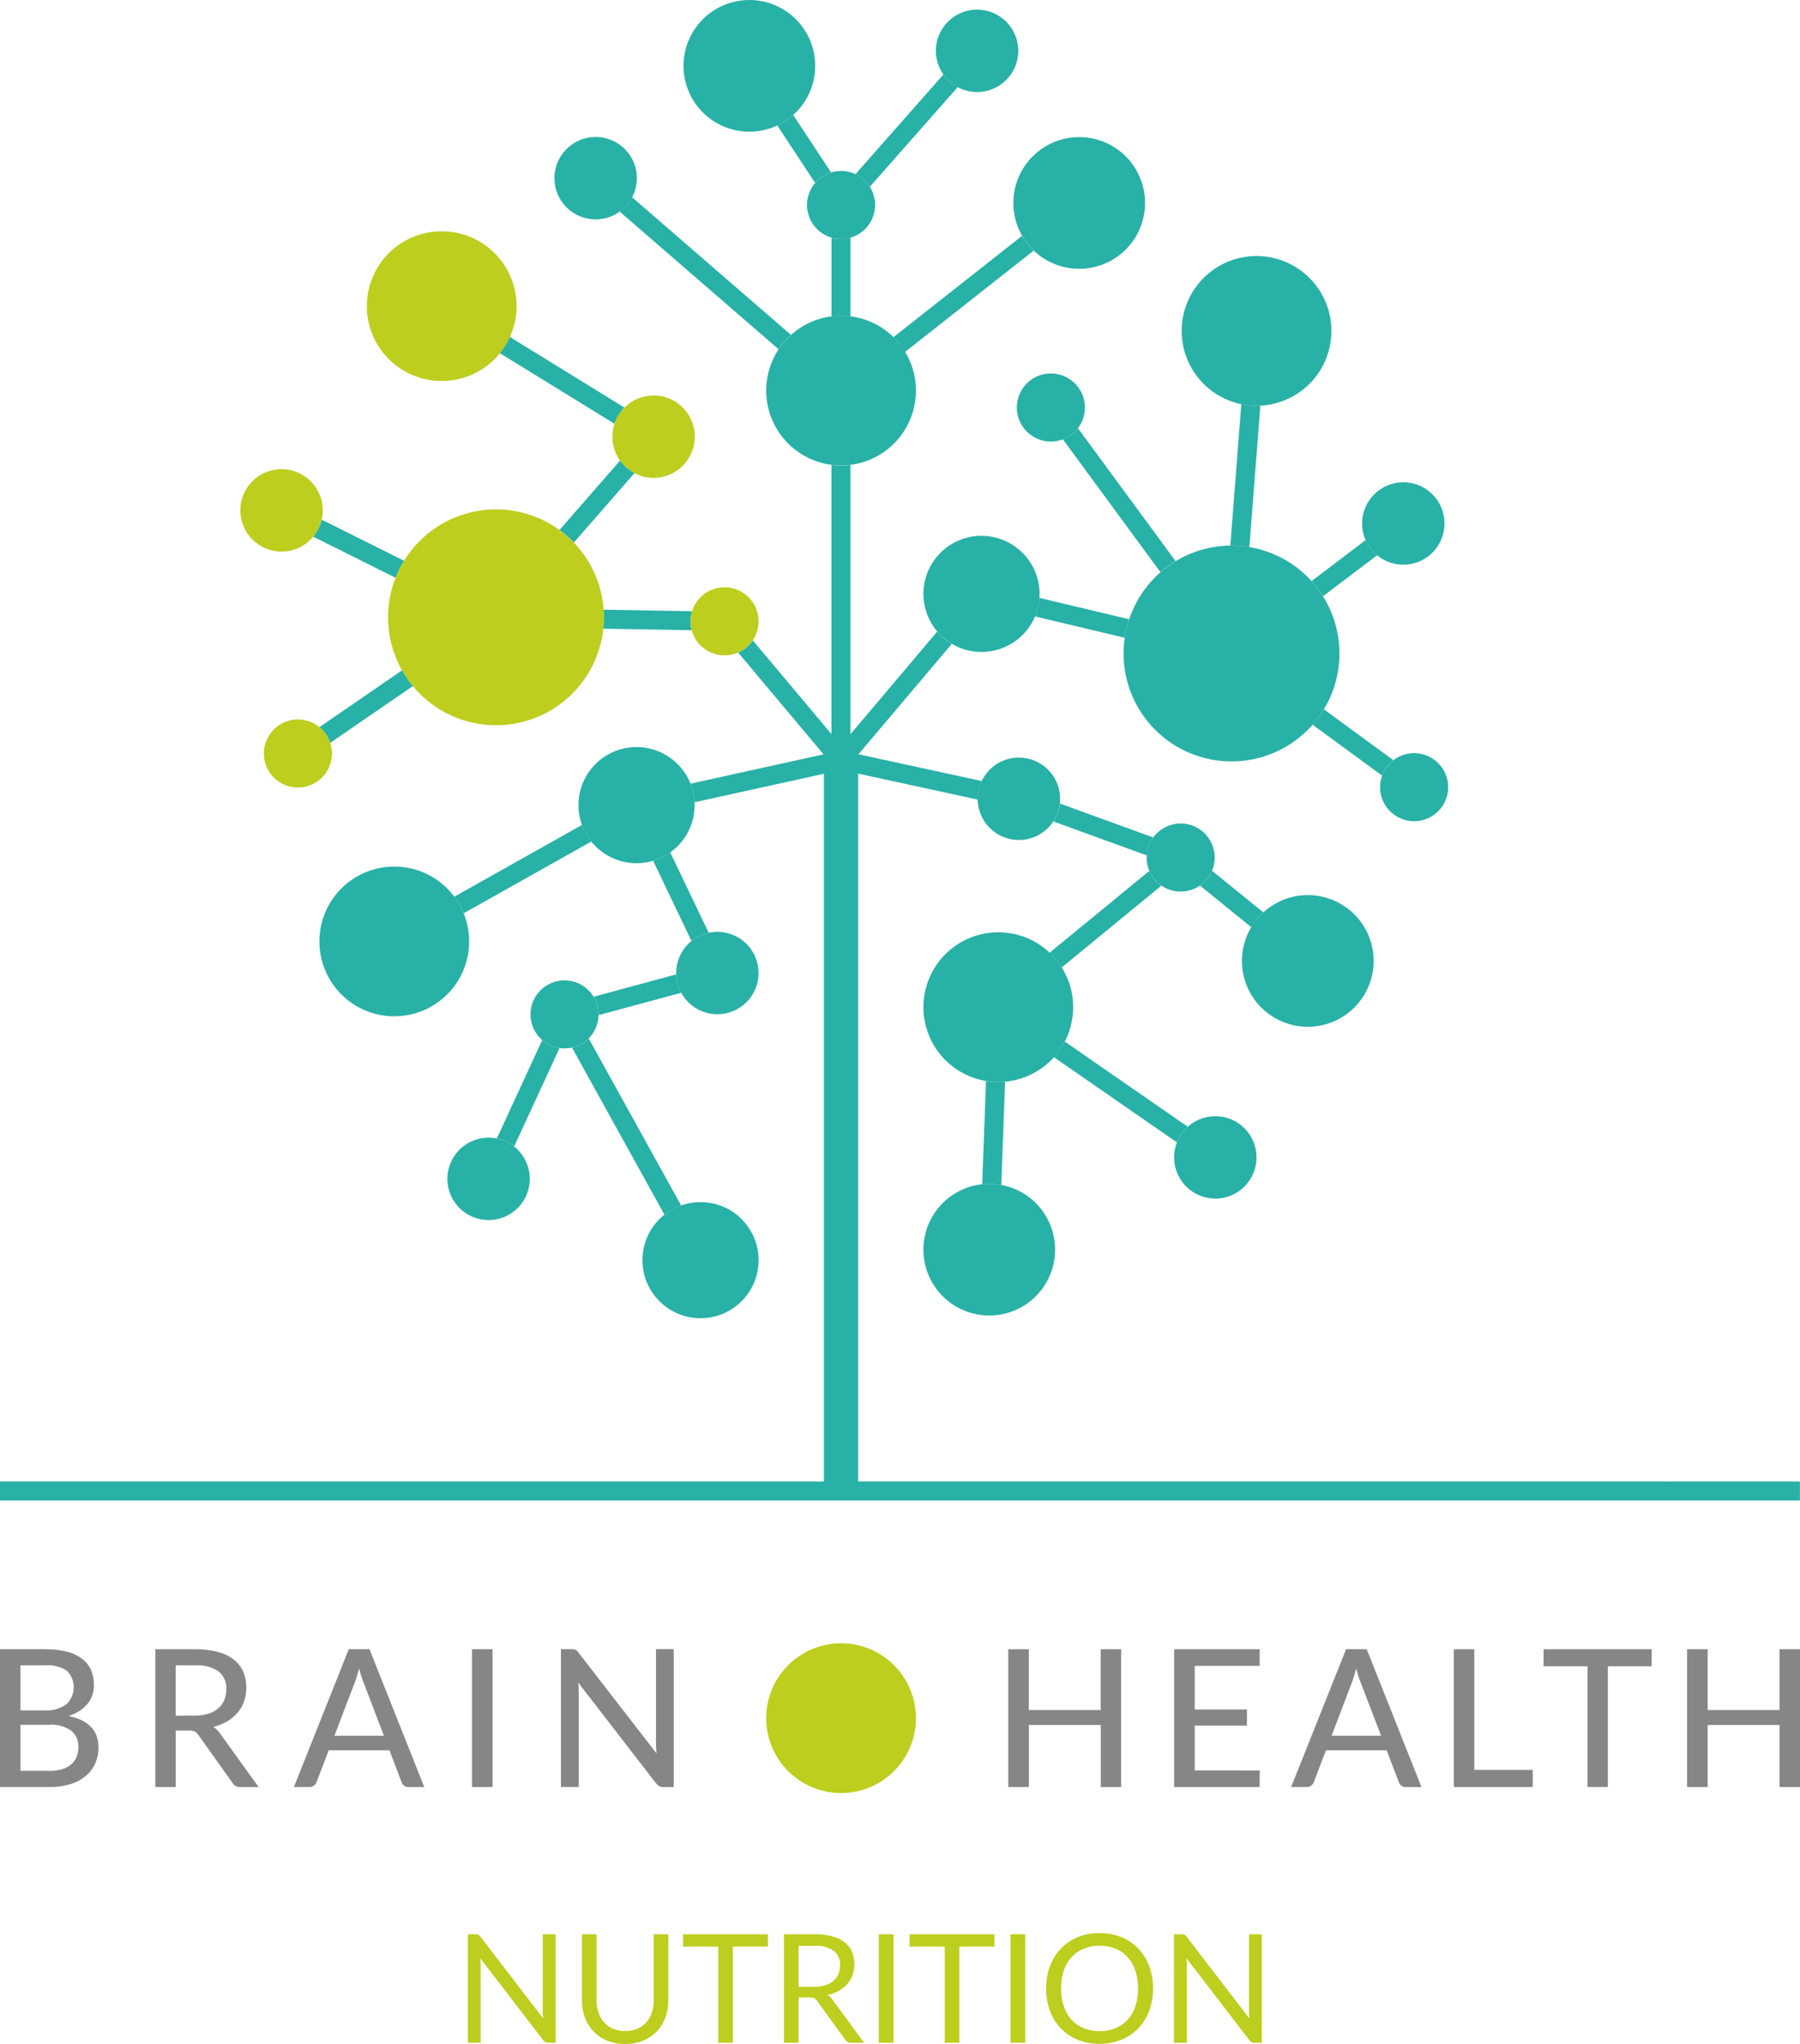 <svg xmlns="http://www.w3.org/2000/svg" xmlns:xlink="http://www.w3.org/1999/xlink" width="142.746" height="162.102" viewBox="0 0 142.746 162.102">
  <defs>
    <clipPath id="clip-path">
      <path id="Path_2614" data-name="Path 2614" d="M3.566-32.206a6.809,6.809,0,0,1,1.762.2,3.3,3.3,0,0,1,1.2.573,2.289,2.289,0,0,1,.7.9,3.078,3.078,0,0,1,.223,1.2,2.393,2.393,0,0,1-.122.759,2.182,2.182,0,0,1-.371.679,2.735,2.735,0,0,1-.632.568,3.6,3.6,0,0,1-.9.419c1.587.313,2.383,1.146,2.383,2.489a3.02,3.02,0,0,1-.26,1.274,2.807,2.807,0,0,1-.754.992,3.5,3.5,0,0,1-1.215.647,5.406,5.406,0,0,1-1.645.228H0V-32.211H3.566ZM1.624-30.932v3.577H3.487a2.735,2.735,0,0,0,1.778-.483,1.846,1.846,0,0,0,.584-1.329,1.846,1.846,0,0,0-.557-1.34,2.824,2.824,0,0,0-1.73-.425Zm2.282,8.374A3.41,3.41,0,0,0,4.962-22.7a1.939,1.939,0,0,0,.716-.4,1.551,1.551,0,0,0,.409-.6,2.072,2.072,0,0,0,.127-.759,1.581,1.581,0,0,0-.563-1.284A2.692,2.692,0,0,0,3.9-26.211H1.624v3.646H3.906Z" fill="none"/>
    </clipPath>
    <clipPath id="clip-path-2">
      <path id="Path_2616" data-name="Path 2616" d="M20.511-21.273H19.062a.671.671,0,0,1-.632-.345l-2.7-3.789a.8.8,0,0,0-.281-.271,1.02,1.02,0,0,0-.456-.08H13.936v4.484H12.317V-32.205h3.152a6.832,6.832,0,0,1,1.826.218,3.511,3.511,0,0,1,1.263.616,2.44,2.44,0,0,1,.738.961,3.417,3.417,0,0,1,.064,2.335,2.77,2.77,0,0,1-.515.9,3.313,3.313,0,0,1-.828.69,4.1,4.1,0,0,1-1.1.44,1.712,1.712,0,0,1,.525.509Zm-5.1-5.662a3.637,3.637,0,0,0,1.1-.154,2.2,2.2,0,0,0,.8-.43,1.743,1.743,0,0,0,.478-.663,2.2,2.2,0,0,0,.159-.849,1.681,1.681,0,0,0-.621-1.422,3.03,3.03,0,0,0-1.863-.478H13.93v4Z" fill="none"/>
    </clipPath>
    <clipPath id="clip-path-3">
      <path id="Path_2618" data-name="Path 2618" d="M33.646-21.273H32.4a.562.562,0,0,1-.35-.106.576.576,0,0,1-.2-.276l-.966-2.537H26.068L25.1-21.655a.606.606,0,0,1-.2.26.527.527,0,0,1-.35.117H23.308L27.66-32.21H29.3Zm-3.2-4.07-1.619-4.24a9.084,9.084,0,0,1-.35-1.1c-.058.218-.111.419-.17.61s-.117.356-.17.5l-1.613,4.224Z" fill="none"/>
    </clipPath>
    <clipPath id="clip-path-4">
      <path id="Path_2620" data-name="Path 2620" d="M37.43-21.273h1.629V-32.205H37.43Z" fill="none"/>
    </clipPath>
    <clipPath id="clip-path-5">
      <path id="Path_2622" data-name="Path 2622" d="M53.43-32.205v10.932H52.6a.608.608,0,0,1-.313-.069.871.871,0,0,1-.255-.223L45.86-29.552c.011.138.021.271.027.4s.011.255.011.371v7.5H44.483v-10.93h.839a.8.8,0,0,1,.318.048.68.68,0,0,1,.234.223l6.188,7.992q-.024-.223-.032-.43c0-.138-.011-.271-.011-.393v-7.445h1.412Z" fill="none"/>
    </clipPath>
    <clipPath id="clip-path-6">
      <path id="Path_2624" data-name="Path 2624" d="M88.912-32.205v10.932H87.293V-26.2h-5.7v4.925H79.959v-10.93h1.629v4.824h5.7v-4.824Z" fill="none"/>
    </clipPath>
    <clipPath id="clip-path-7">
      <path id="Path_2626" data-name="Path 2626" d="M99.9-22.589l-.011,1.316H93.115V-32.205h6.78v1.316H94.747v3.464h4.139v1.274H94.747v3.561Z" fill="none"/>
    </clipPath>
    <clipPath id="clip-path-8">
      <path id="Path_2628" data-name="Path 2628" d="M112.73-21.273h-1.247a.562.562,0,0,1-.35-.106.576.576,0,0,1-.2-.276l-.966-2.537h-4.815l-.966,2.537a.606.606,0,0,1-.2.26.527.527,0,0,1-.35.117h-1.244l4.357-10.932h1.635Zm-3.205-4.07-1.624-4.24a9.075,9.075,0,0,1-.35-1.1c-.058.218-.111.419-.17.61s-.117.356-.17.5L105.6-25.349Z" fill="none"/>
    </clipPath>
    <clipPath id="clip-path-9">
      <path id="Path_2630" data-name="Path 2630" d="M121.55-22.637v1.364h-6.257V-32.205h1.624v9.568Z" fill="none"/>
    </clipPath>
    <clipPath id="clip-path-10">
      <path id="Path_2632" data-name="Path 2632" d="M130.981-30.852H127.51v9.574H125.9v-9.574h-3.49v-1.353h8.571v1.353Z" fill="none"/>
    </clipPath>
    <clipPath id="clip-path-11">
      <path id="Path_2634" data-name="Path 2634" d="M142.746-32.205v10.932h-1.623V-26.2h-5.7v4.925h-1.63v-10.93h1.63v4.824h5.7v-4.824Z" fill="none"/>
    </clipPath>
    <clipPath id="clip-path-12">
      <path id="Path_2636" data-name="Path 2636" d="M66.7-20.8a5.938,5.938,0,0,0,5.938-5.938,5.938,5.938,0,0,0-5.938-5.94,5.938,5.938,0,0,0-5.938,5.938A5.938,5.938,0,0,0,66.7-20.8Z" fill="none"/>
    </clipPath>
    <clipPath id="clip-path-13">
      <path id="Path_2638" data-name="Path 2638" d="M85.585-141.682a5.222,5.222,0,0,0,5.222-5.222,5.222,5.222,0,0,0-5.222-5.222,5.222,5.222,0,0,0-5.222,5.222,5.222,5.222,0,0,0,5.222,5.222Z" fill="none"/>
    </clipPath>
    <clipPath id="clip-path-14">
      <path id="Path_2640" data-name="Path 2640" d="M47.237-145.6a3.269,3.269,0,0,0,3.269-3.269,3.269,3.269,0,0,0-3.269-3.269,3.269,3.269,0,0,0-3.269,3.269A3.269,3.269,0,0,0,47.237-145.6Z" fill="none"/>
    </clipPath>
    <clipPath id="clip-path-15">
      <path id="Path_2642" data-name="Path 2642" d="M66.7-126.086a5.938,5.938,0,0,0,5.938-5.938,5.938,5.938,0,0,0-5.938-5.938,5.938,5.938,0,0,0-5.938,5.938,5.938,5.938,0,0,0,5.938,5.938Z" fill="none"/>
    </clipPath>
    <clipPath id="clip-path-16">
      <path id="Path_2644" data-name="Path 2644" d="M59.427-152.556a5.222,5.222,0,0,0,5.222-5.222A5.222,5.222,0,0,0,59.427-163a5.222,5.222,0,0,0-5.222,5.222A5.222,5.222,0,0,0,59.427-152.556Z" fill="none"/>
    </clipPath>
    <clipPath id="clip-path-17">
      <path id="Path_2646" data-name="Path 2646" d="M77.486-155.7a3.269,3.269,0,0,0,3.269-3.269,3.269,3.269,0,0,0-3.269-3.269,3.269,3.269,0,0,0-3.269,3.269A3.269,3.269,0,0,0,77.486-155.7Z" fill="none"/>
    </clipPath>
    <clipPath id="clip-path-18">
      <path id="Path_2648" data-name="Path 2648" d="M66.7-144.044a2.7,2.7,0,0,0,2.7-2.7,2.7,2.7,0,0,0-2.7-2.7,2.7,2.7,0,0,0-2.7,2.7A2.7,2.7,0,0,0,66.7-144.044Z" fill="none"/>
    </clipPath>
    <clipPath id="clip-path-19">
      <path id="Path_2650" data-name="Path 2650" d="M112.145-103.271a2.7,2.7,0,0,0-2.7,2.7,2.7,2.7,0,0,0,2.7,2.7,2.7,2.7,0,0,0,2.7-2.7A2.7,2.7,0,0,0,112.145-103.271Z" fill="none"/>
    </clipPath>
    <clipPath id="clip-path-20">
      <path id="Path_2652" data-name="Path 2652" d="M99.647-130.82a5.938,5.938,0,0,0,5.938-5.938,5.938,5.938,0,0,0-5.938-5.938,5.938,5.938,0,0,0-5.938,5.938,5.938,5.938,0,0,0,5.938,5.938Z" fill="none"/>
    </clipPath>
    <clipPath id="clip-path-21">
      <path id="Path_2654" data-name="Path 2654" d="M97.663-102.613a8.56,8.56,0,0,0,8.56-8.56,8.56,8.56,0,0,0-8.56-8.56,8.56,8.56,0,0,0-8.56,8.56,8.56,8.56,0,0,0,8.56,8.56Z" fill="none"/>
    </clipPath>
    <clipPath id="clip-path-22">
      <path id="Path_2656" data-name="Path 2656" d="M83.339-133.382a2.7,2.7,0,0,0-2.494,1.666,2.7,2.7,0,0,0,.585,2.943,2.7,2.7,0,0,0,2.942.585,2.7,2.7,0,0,0,1.667-2.495A2.7,2.7,0,0,0,83.339-133.382Z" fill="none"/>
    </clipPath>
    <clipPath id="clip-path-23">
      <path id="Path_2658" data-name="Path 2658" d="M77.836-120.508A4.606,4.606,0,0,0,73.23-115.9a4.606,4.606,0,0,0,4.606,4.606,4.606,4.606,0,0,0,4.606-4.606,4.609,4.609,0,0,0-4.606-4.606Z" fill="none"/>
    </clipPath>
    <clipPath id="clip-path-24">
      <path id="Path_2660" data-name="Path 2660" d="M111.286-118.215a3.269,3.269,0,0,0,3.269-3.269,3.269,3.269,0,0,0-3.269-3.269,3.269,3.269,0,0,0-3.269,3.269,3.269,3.269,0,0,0,3.269,3.269Z" fill="none"/>
    </clipPath>
    <clipPath id="clip-path-25">
      <path id="Path_2662" data-name="Path 2662" d="M50.479-94.542a4.606,4.606,0,0,0,4.606-4.606,4.606,4.606,0,0,0-4.606-4.606,4.606,4.606,0,0,0-4.606,4.606,4.606,4.606,0,0,0,4.606,4.606Z" fill="none"/>
    </clipPath>
    <clipPath id="clip-path-26">
      <path id="Path_2664" data-name="Path 2664" d="M55.553-58.455a4.606,4.606,0,0,0,4.606-4.606,4.606,4.606,0,0,0-4.606-4.606,4.606,4.606,0,0,0-4.606,4.606A4.606,4.606,0,0,0,55.553-58.455Z" fill="none"/>
    </clipPath>
    <clipPath id="clip-path-27">
      <path id="Path_2666" data-name="Path 2666" d="M44.769-79.852a2.7,2.7,0,0,0,2.7-2.7,2.7,2.7,0,0,0-2.7-2.7,2.7,2.7,0,0,0-2.7,2.7,2.7,2.7,0,0,0,2.7,2.7Z" fill="none"/>
    </clipPath>
    <clipPath id="clip-path-28">
      <path id="Path_2668" data-name="Path 2668" d="M31.268-82.4a5.938,5.938,0,0,0,5.938-5.938,5.938,5.938,0,0,0-5.938-5.938,5.938,5.938,0,0,0-5.938,5.938A5.938,5.938,0,0,0,31.268-82.4Z" fill="none"/>
    </clipPath>
    <clipPath id="clip-path-29">
      <path id="Path_2670" data-name="Path 2670" d="M56.89-82.564a3.269,3.269,0,0,0,3.269-3.269A3.269,3.269,0,0,0,56.89-89.1a3.269,3.269,0,0,0-3.269,3.269,3.269,3.269,0,0,0,3.269,3.267Z" fill="none"/>
    </clipPath>
    <clipPath id="clip-path-30">
      <path id="Path_2672" data-name="Path 2672" d="M38.746-66.24a3.269,3.269,0,0,0,3.269-3.269,3.269,3.269,0,0,0-3.269-3.269,3.269,3.269,0,0,0-3.269,3.269,3.269,3.269,0,0,0,3.269,3.269Z" fill="none"/>
    </clipPath>
    <clipPath id="clip-path-31">
      <path id="Path_2674" data-name="Path 2674" d="M51.832-125.1a3.269,3.269,0,0,0,3.269-3.269,3.269,3.269,0,0,0-3.269-3.269,3.269,3.269,0,0,0-3.269,3.269,3.269,3.269,0,0,0,3.269,3.269Z" fill="none"/>
    </clipPath>
    <clipPath id="clip-path-32">
      <path id="Path_2676" data-name="Path 2676" d="M57.458-111.024a2.7,2.7,0,0,0,2.7-2.7,2.7,2.7,0,0,0-2.7-2.7,2.7,2.7,0,0,0-2.7,2.7A2.7,2.7,0,0,0,57.458-111.024Z" fill="none"/>
    </clipPath>
    <clipPath id="clip-path-33">
      <path id="Path_2678" data-name="Path 2678" d="M35.03-132.783a5.938,5.938,0,0,0,5.938-5.938,5.938,5.938,0,0,0-5.938-5.938,5.938,5.938,0,0,0-5.938,5.938,5.938,5.938,0,0,0,5.938,5.938Z" fill="none"/>
    </clipPath>
    <clipPath id="clip-path-34">
      <path id="Path_2680" data-name="Path 2680" d="M39.335-105.483a8.56,8.56,0,0,0,8.56-8.56,8.56,8.56,0,0,0-8.56-8.56,8.56,8.56,0,0,0-8.56,8.56,8.56,8.56,0,0,0,8.56,8.56Z" fill="none"/>
    </clipPath>
    <clipPath id="clip-path-35">
      <path id="Path_2682" data-name="Path 2682" d="M23.626-100.543a2.7,2.7,0,0,0,2.7-2.7,2.7,2.7,0,0,0-2.7-2.7,2.7,2.7,0,0,0-2.7,2.7,2.7,2.7,0,0,0,2.7,2.7Z" fill="none"/>
    </clipPath>
    <clipPath id="clip-path-36">
      <path id="Path_2684" data-name="Path 2684" d="M22.326-119.255a3.269,3.269,0,0,0,3.269-3.269,3.269,3.269,0,0,0-3.269-3.269,3.269,3.269,0,0,0-3.269,3.269,3.269,3.269,0,0,0,3.269,3.269Z" fill="none"/>
    </clipPath>
    <clipPath id="clip-path-37">
      <path id="Path_2686" data-name="Path 2686" d="M81.058-144.3l-10.205,8.04h0l.1.1h0c.032.032.064.069.1.1h0c.032.032.064.069.09.1l0,.005c.032.032.058.069.09.106h0c.027.037.058.069.085.106v.005l.17.218.074.106h0c0,.005.011.016.016.021h0a1.2,1.2,0,0,1,.069.106h0c.021.037.048.069.069.106h0v.011c.016.027.037.058.053.085l10.205-8.04a5.5,5.5,0,0,1-.936-1.185Z" fill="none"/>
    </clipPath>
    <clipPath id="clip-path-38">
      <path id="Path_2688" data-name="Path 2688" d="M61.64-153.05l3,4.553a2.7,2.7,0,0,1,1.263-.833l-3-4.553A5.013,5.013,0,0,1,61.64-153.05Z" fill="none"/>
    </clipPath>
    <clipPath id="clip-path-39">
      <path id="Path_2690" data-name="Path 2690" d="M66.7-144.044h-.053a2.8,2.8,0,0,1-.706-.106v6.241l.159-.016h.011a1.5,1.5,0,0,1,.154-.011h.011l.318-.016h.365a1.5,1.5,0,0,1,.154.011h.016c.048.005.1.005.143.011h.016l.159.016v-6.246a2.8,2.8,0,0,1-.706.106A.146.146,0,0,1,66.7-144.044Z" fill="none"/>
    </clipPath>
    <clipPath id="clip-path-40">
      <path id="Path_2692" data-name="Path 2692" d="M74.812-157.088l-6.968,7.9a2.7,2.7,0,0,1,1.136,1l6.968-7.9A3.381,3.381,0,0,1,74.812-157.088Z" fill="none"/>
    </clipPath>
    <clipPath id="clip-path-41">
      <path id="Path_2694" data-name="Path 2694" d="M49.142-146.219l12.6,10.916c.016-.027.037-.053.053-.08h0a5.634,5.634,0,0,1,.345-.451h0c.058-.074.122-.143.186-.212h0c.042-.048.085-.09.127-.133l.005-.005.064-.064h0c.069-.064.138-.133.207-.191h0l-12.6-10.916a3.274,3.274,0,0,1-.987,1.136Z" fill="none"/>
    </clipPath>
    <clipPath id="clip-path-42">
      <path id="Path_2696" data-name="Path 2696" d="M93.227-118.5l-7.743-10.54a1.659,1.659,0,0,1-.122.149h0a1.63,1.63,0,0,1-.133.138h0c-.042.042-.09.085-.138.127h0a.4.4,0,0,1-.074.058h0l-.074.058h0c-.021.016-.048.032-.069.048h0a.789.789,0,0,0-.074.048v.005c-.021.016-.048.027-.069.042,0,0,0,.005-.011.005a.578.578,0,0,1-.08.042v.005c-.027.011-.048.027-.074.037a.019.019,0,0,0-.011,0c-.027.011-.053.027-.08.037h-.02c-.027.011-.053.021-.074.032a.06.06,0,0,1-.016.005c-.027.011-.053.021-.085.032l7.743,10.545a8.862,8.862,0,0,1,1.209-.883Z" fill="none"/>
    </clipPath>
    <clipPath id="clip-path-43">
      <path id="Path_2698" data-name="Path 2698" d="M109.121-119.038c-.016-.016-.032-.027-.048-.042l-.016-.016c-.021-.016-.037-.037-.058-.053h0a3.3,3.3,0,0,1-.7-1.014l-4.288,3.243a8.452,8.452,0,0,1,.913,1.2l4.288-3.243h0c-.021-.016-.042-.037-.064-.053Z" fill="none"/>
    </clipPath>
    <clipPath id="clip-path-44">
      <path id="Path_2700" data-name="Path 2700" d="M97.8-119.733a8.423,8.423,0,0,1,1.279.117l.87-11.208c-.1.005-.2.005-.3.005a6.08,6.08,0,0,1-1.21-.122l-.87,11.208h.1a1.1,1.1,0,0,1,.131,0Z" fill="none"/>
    </clipPath>
    <clipPath id="clip-path-45">
      <path id="Path_2702" data-name="Path 2702" d="M104.992-106.747a8.4,8.4,0,0,1-.9,1.221l5.509,4.033a2.7,2.7,0,0,1,.892-1.221Z" fill="none"/>
    </clipPath>
    <clipPath id="clip-path-46">
      <path id="Path_2704" data-name="Path 2704" d="M82.432-115.583a4.518,4.518,0,0,1-.35,1.47l7.111,1.693a8.478,8.478,0,0,1,.35-1.47Z" fill="none"/>
    </clipPath>
    <clipPath id="clip-path-47">
      <path id="Path_2706" data-name="Path 2706" d="M46.892-96.26a4.734,4.734,0,0,1-.743-1.316l-10.12,5.689a5.839,5.839,0,0,1,.743,1.316Z" fill="none"/>
    </clipPath>
    <clipPath id="clip-path-48">
      <path id="Path_2708" data-name="Path 2708" d="M46.685-80.647a2.7,2.7,0,0,1-1.321.732l7.329,13.246a4.533,4.533,0,0,1,1.321-.732Z" fill="none"/>
    </clipPath>
    <clipPath id="clip-path-49">
      <path id="Path_2710" data-name="Path 2710" d="M53.155-95.395a4.494,4.494,0,0,1-1.359.663l3.041,6.358a3.258,3.258,0,0,1,1.364-.653Z" fill="none"/>
    </clipPath>
    <clipPath id="clip-path-50">
      <path id="Path_2712" data-name="Path 2712" d="M44.372-79.877A2.7,2.7,0,0,1,43-80.514l-3.6,7.8a3.239,3.239,0,0,1,1.374.637Z" fill="none"/>
    </clipPath>
    <clipPath id="clip-path-51">
      <path id="Path_2714" data-name="Path 2714" d="M47.471-82.637v.09h0v.053l6.549-1.773a3.234,3.234,0,0,1-.393-1.459l-6.549,1.772a2.667,2.667,0,0,1,.393,1.3Z" fill="none"/>
    </clipPath>
    <clipPath id="clip-path-52">
      <path id="Path_2716" data-name="Path 2716" d="M68.051-45.515v-56.131l9.489,2.059v-.17a.4.4,0,0,1,0-.08v0a3.342,3.342,0,0,1,.313-1.221l-9.775-2.123,7.4-8.751a4.639,4.639,0,0,1-1.157-.976l-6.878,8.136v-21.35c-.212.027-.43.042-.647.048h-.212a6.27,6.27,0,0,1-.647-.048v21.339l-6.236-7.43a2.712,2.712,0,0,1-1.157.971l6.766,8.067-10.55,2.324a4.556,4.556,0,0,1,.324,1.475l10.256-2.26v56.126H0V-44H142.74v-1.512Z" fill="none"/>
    </clipPath>
    <clipPath id="clip-path-53">
      <path id="Path_2718" data-name="Path 2718" d="M40.439-136.274a5.907,5.907,0,0,1-.8,1.284l9.085,5.593a3.35,3.35,0,0,1,.6-1.077h0c.016-.021.037-.042.053-.064l.011-.011c.016-.016.032-.037.048-.053l.016-.016c.021-.021.037-.042.058-.064h0Z" fill="none"/>
    </clipPath>
    <clipPath id="clip-path-54">
      <path id="Path_2720" data-name="Path 2720" d="M54.758-113.725v-.053a2.692,2.692,0,0,1,.122-.748l-7.005-.122c.016.2.021.4.021.6a8.518,8.518,0,0,1-.048.907l7.005.122a2.643,2.643,0,0,1-.1-.706Z" fill="none"/>
    </clipPath>
    <clipPath id="clip-path-55">
      <path id="Path_2722" data-name="Path 2722" d="M49.174-126.472l-4.8,5.5a8.846,8.846,0,0,1,1.141.992l4.8-5.5A3.213,3.213,0,0,1,49.174-126.472Z" fill="none"/>
    </clipPath>
    <clipPath id="clip-path-56">
      <path id="Path_2724" data-name="Path 2724" d="M26.19-104.088l6.549-4.5a8.813,8.813,0,0,1-.86-1.247l-6.543,4.5a2.733,2.733,0,0,1,.854,1.247Z" fill="none"/>
    </clipPath>
    <clipPath id="clip-path-57">
      <path id="Path_2726" data-name="Path 2726" d="M32.043-118.528l-6.528-3.258a3.32,3.32,0,0,1-.674,1.353l6.528,3.253a8.2,8.2,0,0,1,.674-1.348Z" fill="none"/>
    </clipPath>
    <clipPath id="clip-path-58">
      <path id="Path_2728" data-name="Path 2728" d="M96.119-93.941a2.72,2.72,0,0,1-.955,1.173l4.065,3.3a5.226,5.226,0,0,1,.955-1.173Z" fill="none"/>
    </clipPath>
    <clipPath id="clip-path-59">
      <path id="Path_2730" data-name="Path 2730" d="M94.193-73.641,84.439-80.4a5.955,5.955,0,0,1-.86,1.242L93.333-72.4a3.272,3.272,0,0,1,.86-1.242Z" fill="none"/>
    </clipPath>
    <clipPath id="clip-path-60">
      <path id="Path_2732" data-name="Path 2732" d="M91.455-96.583l-7.4-2.691a3.3,3.3,0,0,1-.515,1.422l7.4,2.691a2.658,2.658,0,0,1,.515-1.422Z" fill="none"/>
    </clipPath>
    <clipPath id="clip-path-61">
      <path id="Path_2734" data-name="Path 2734" d="M79.169-77.186h0a5.915,5.915,0,0,1-.976-.08l-.3,8.189a4.933,4.933,0,0,1,.563-.032,5.6,5.6,0,0,1,.95.085l.3-8.189c-.175.016-.356.027-.536.027Z" fill="none"/>
    </clipPath>
    <clipPath id="clip-path-62">
      <path id="Path_2736" data-name="Path 2736" d="M84.2-86.278l7.9-6.48a2.755,2.755,0,0,1-.961-1.168l-7.907,6.485a5.49,5.49,0,0,1,.968,1.163Z" fill="none"/>
    </clipPath>
    <clipPath id="clip-path-63">
      <path id="Path_2738" data-name="Path 2738" d="M79.168-77.188a5.938,5.938,0,0,0,5.938-5.938,5.938,5.938,0,0,0-5.938-5.938,5.938,5.938,0,0,0-5.938,5.938,5.938,5.938,0,0,0,5.938,5.938Z" fill="none"/>
    </clipPath>
    <clipPath id="clip-path-64">
      <path id="Path_2740" data-name="Path 2740" d="M93.63-92.291a2.7,2.7,0,0,0,2.7-2.7,2.7,2.7,0,0,0-2.7-2.7,2.7,2.7,0,0,0-2.7,2.7A2.7,2.7,0,0,0,93.63-92.291Z" fill="none"/>
    </clipPath>
    <clipPath id="clip-path-65">
      <path id="Path_2742" data-name="Path 2742" d="M96.379-67.942a3.269,3.269,0,0,0,3.269-3.269,3.269,3.269,0,0,0-3.269-3.269,3.269,3.269,0,0,0-3.269,3.269A3.269,3.269,0,0,0,96.379-67.942Z" fill="none"/>
    </clipPath>
    <clipPath id="clip-path-66">
      <path id="Path_2744" data-name="Path 2744" d="M80.8-96.382a3.269,3.269,0,0,0,3.269-3.269A3.269,3.269,0,0,0,80.8-102.92a3.269,3.269,0,0,0-3.269,3.269A3.269,3.269,0,0,0,80.8-96.382Z" fill="none"/>
    </clipPath>
    <clipPath id="clip-path-67">
      <path id="Path_2746" data-name="Path 2746" d="M103.713-81.57a5.222,5.222,0,0,0,5.222-5.222,5.222,5.222,0,0,0-5.222-5.222,5.222,5.222,0,0,0-5.222,5.222A5.222,5.222,0,0,0,103.713-81.57Z" fill="none"/>
    </clipPath>
    <clipPath id="clip-path-68">
      <path id="Path_2748" data-name="Path 2748" d="M78.452-58.671a5.222,5.222,0,0,0,5.222-5.222,5.222,5.222,0,0,0-5.222-5.222,5.222,5.222,0,0,0-5.222,5.222,5.222,5.222,0,0,0,5.222,5.222Z" fill="none"/>
    </clipPath>
  </defs>
  <g id="Group_2141" data-name="Group 2141" transform="translate(0 163)">
    <g id="Group_2072" data-name="Group 2072" clip-path="url(#clip-path)">
      <path id="Path_2613" data-name="Path 2613" d="M-5-37.211H12.809v20.934H-5Z" fill="#868686"/>
    </g>
    <g id="Group_2073" data-name="Group 2073" clip-path="url(#clip-path-2)">
      <path id="Path_2615" data-name="Path 2615" d="M7.317-37.206H25.511v20.934H7.317Z" fill="#868686"/>
    </g>
    <g id="Group_2074" data-name="Group 2074" clip-path="url(#clip-path-3)">
      <path id="Path_2617" data-name="Path 2617" d="M18.308-37.21H38.646v20.937H18.308Z" fill="#868686"/>
    </g>
    <g id="Group_2075" data-name="Group 2075" clip-path="url(#clip-path-4)">
      <path id="Path_2619" data-name="Path 2619" d="M32.43-37.205H44.059v20.932H32.43Z" fill="#868686"/>
    </g>
    <g id="Group_2076" data-name="Group 2076" clip-path="url(#clip-path-5)">
      <path id="Path_2621" data-name="Path 2621" d="M39.483-37.216H58.431v20.944H39.483Z" fill="#868686"/>
    </g>
    <g id="Group_2077" data-name="Group 2077" clip-path="url(#clip-path-6)">
      <path id="Path_2623" data-name="Path 2623" d="M74.959-37.205H93.912v20.932H74.959Z" fill="#868686"/>
    </g>
    <g id="Group_2078" data-name="Group 2078" clip-path="url(#clip-path-7)">
      <path id="Path_2625" data-name="Path 2625" d="M88.115-37.205H104.9v20.932H88.115Z" fill="#868686"/>
    </g>
    <g id="Group_2079" data-name="Group 2079" clip-path="url(#clip-path-8)">
      <path id="Path_2627" data-name="Path 2627" d="M97.392-37.21H117.73v20.937H97.392Z" fill="#868686"/>
    </g>
    <g id="Group_2080" data-name="Group 2080" clip-path="url(#clip-path-9)">
      <path id="Path_2629" data-name="Path 2629" d="M110.293-37.205H126.55v20.932H110.293Z" fill="#868686"/>
    </g>
    <g id="Group_2081" data-name="Group 2081" clip-path="url(#clip-path-10)">
      <path id="Path_2631" data-name="Path 2631" d="M117.41-37.205h18.571v20.927H117.41Z" fill="#868686"/>
    </g>
    <g id="Group_2082" data-name="Group 2082" clip-path="url(#clip-path-11)">
      <path id="Path_2633" data-name="Path 2633" d="M128.793-37.205h18.953v20.932H128.793Z" fill="#868686"/>
    </g>
    <g id="Group_2083" data-name="Group 2083" clip-path="url(#clip-path-12)">
      <path id="Path_2635" data-name="Path 2635" d="M55.759-37.678H77.635V-15.8H55.759Z" fill="#bdce1e"/>
    </g>
    <g id="Group_2084" data-name="Group 2084" clip-path="url(#clip-path-13)">
      <path id="Path_2637" data-name="Path 2637" d="M75.363-157.126H95.807v20.444H75.363Z" fill="#28b1a7"/>
    </g>
    <g id="Group_2085" data-name="Group 2085" clip-path="url(#clip-path-14)">
      <path id="Path_2639" data-name="Path 2639" d="M38.968-157.142H55.506V-140.6H38.968Z" fill="#28b1a7"/>
    </g>
    <g id="Group_2086" data-name="Group 2086" clip-path="url(#clip-path-15)">
      <path id="Path_2641" data-name="Path 2641" d="M55.759-142.962H77.635v21.876H55.759Z" fill="#28b1a7"/>
    </g>
    <g id="Group_2087" data-name="Group 2087" clip-path="url(#clip-path-16)">
      <path id="Path_2643" data-name="Path 2643" d="M49.205-168H69.649v20.444H49.205Z" fill="#28b1a7"/>
    </g>
    <g id="Group_2088" data-name="Group 2088" clip-path="url(#clip-path-17)">
      <path id="Path_2645" data-name="Path 2645" d="M69.217-167.241H85.755V-150.7H69.217Z" fill="#28b1a7"/>
    </g>
    <g id="Group_2089" data-name="Group 2089" clip-path="url(#clip-path-18)">
      <path id="Path_2647" data-name="Path 2647" d="M59-154.446H74.4v15.4H59Z" fill="#28b1a7"/>
    </g>
    <g id="Group_2090" data-name="Group 2090" clip-path="url(#clip-path-19)">
      <path id="Path_2649" data-name="Path 2649" d="M104.445-108.271h15.4v15.4h-15.4Z" fill="#28b1a7"/>
    </g>
    <g id="Group_2091" data-name="Group 2091" clip-path="url(#clip-path-20)">
      <path id="Path_2651" data-name="Path 2651" d="M88.709-147.7h21.876v21.876H88.709Z" fill="#28b1a7"/>
    </g>
    <g id="Group_2092" data-name="Group 2092" clip-path="url(#clip-path-21)">
      <path id="Path_2653" data-name="Path 2653" d="M84.1-124.733h27.12v27.12H84.1Z" fill="#28b1a7"/>
    </g>
    <g id="Group_2093" data-name="Group 2093" clip-path="url(#clip-path-22)">
      <path id="Path_2655" data-name="Path 2655" d="M75.639-138.382h15.4v15.4h-15.4Z" fill="#28b1a7"/>
    </g>
    <g id="Group_2094" data-name="Group 2094" clip-path="url(#clip-path-23)">
      <path id="Path_2657" data-name="Path 2657" d="M68.23-125.508H87.442V-106.3H68.23Z" fill="#28b1a7"/>
    </g>
    <g id="Group_2095" data-name="Group 2095" clip-path="url(#clip-path-24)">
      <path id="Path_2659" data-name="Path 2659" d="M103.017-129.753h16.538v16.538H103.017Z" fill="#28b1a7"/>
    </g>
    <g id="Group_2096" data-name="Group 2096" clip-path="url(#clip-path-25)">
      <path id="Path_2661" data-name="Path 2661" d="M40.873-108.754H60.085v19.212H40.873Z" fill="#28b1a7"/>
    </g>
    <g id="Group_2097" data-name="Group 2097" clip-path="url(#clip-path-26)">
      <path id="Path_2663" data-name="Path 2663" d="M45.947-72.667H65.159v19.212H45.947Z" fill="#28b1a7"/>
    </g>
    <g id="Group_2098" data-name="Group 2098" clip-path="url(#clip-path-27)">
      <path id="Path_2665" data-name="Path 2665" d="M37.068-90.254h15.4v15.4h-15.4Z" fill="#28b1a7"/>
    </g>
    <g id="Group_2099" data-name="Group 2099" clip-path="url(#clip-path-28)">
      <path id="Path_2667" data-name="Path 2667" d="M20.33-99.281H42.206V-77.4H20.33Z" fill="#28b1a7"/>
    </g>
    <g id="Group_2100" data-name="Group 2100" clip-path="url(#clip-path-29)">
      <path id="Path_2669" data-name="Path 2669" d="M48.621-94.1H65.159v16.538H48.621Z" fill="#28b1a7"/>
    </g>
    <g id="Group_2101" data-name="Group 2101" clip-path="url(#clip-path-30)">
      <path id="Path_2671" data-name="Path 2671" d="M30.477-77.778H47.015V-61.24H30.477Z" fill="#28b1a7"/>
    </g>
    <g id="Group_2102" data-name="Group 2102" clip-path="url(#clip-path-31)">
      <path id="Path_2673" data-name="Path 2673" d="M43.563-136.636H60.1V-120.1H43.563Z" fill="#bdce1e"/>
    </g>
    <g id="Group_2103" data-name="Group 2103" clip-path="url(#clip-path-32)">
      <path id="Path_2675" data-name="Path 2675" d="M49.757-121.426h15.4v15.4h-15.4Z" fill="#bdce1e"/>
    </g>
    <g id="Group_2104" data-name="Group 2104" clip-path="url(#clip-path-33)">
      <path id="Path_2677" data-name="Path 2677" d="M24.092-149.659H45.968v21.876H24.092Z" fill="#bdce1e"/>
    </g>
    <g id="Group_2105" data-name="Group 2105" clip-path="url(#clip-path-34)">
      <path id="Path_2679" data-name="Path 2679" d="M25.775-127.6H52.9v27.12H25.775Z" fill="#bdce1e"/>
    </g>
    <g id="Group_2106" data-name="Group 2106" clip-path="url(#clip-path-35)">
      <path id="Path_2681" data-name="Path 2681" d="M15.925-110.945h15.4v15.4h-15.4Z" fill="#bdce1e"/>
    </g>
    <g id="Group_2107" data-name="Group 2107" clip-path="url(#clip-path-36)">
      <path id="Path_2683" data-name="Path 2683" d="M14.057-130.793H30.595v16.538H14.057Z" fill="#bdce1e"/>
    </g>
    <g id="Group_2108" data-name="Group 2108" clip-path="url(#clip-path-37)">
      <path id="Path_2685" data-name="Path 2685" d="M65.853-149.3H86.994v19.225H65.853Z" fill="#28b1a7"/>
    </g>
    <g id="Group_2109" data-name="Group 2109" clip-path="url(#clip-path-38)">
      <path id="Path_2687" data-name="Path 2687" d="M56.64-158.883H70.9V-143.5H56.64Z" fill="#28b1a7"/>
    </g>
    <g id="Group_2110" data-name="Group 2110" clip-path="url(#clip-path-39)">
      <path id="Path_2689" data-name="Path 2689" d="M60.938-149.155H72.45v16.246H60.938Z" fill="#28b1a7"/>
    </g>
    <g id="Group_2111" data-name="Group 2111" clip-path="url(#clip-path-40)">
      <path id="Path_2691" data-name="Path 2691" d="M62.844-162.088h18.1v18.9h-18.1Z" fill="#28b1a7"/>
    </g>
    <g id="Group_2112" data-name="Group 2112" clip-path="url(#clip-path-41)">
      <path id="Path_2693" data-name="Path 2693" d="M44.142-152.355H67.729V-130.3H44.142Z" fill="#28b1a7"/>
    </g>
    <g id="Group_2113" data-name="Group 2113" clip-path="url(#clip-path-42)">
      <path id="Path_2695" data-name="Path 2695" d="M79.275-134.036H98.227v21.423H79.275Z" fill="#28b1a7"/>
    </g>
    <g id="Group_2114" data-name="Group 2114" clip-path="url(#clip-path-43)">
      <path id="Path_2697" data-name="Path 2697" d="M99.006-125.168h15.2v14.443h-15.2Z" fill="#28b1a7"/>
    </g>
    <g id="Group_2115" data-name="Group 2115" clip-path="url(#clip-path-44)">
      <path id="Path_2699" data-name="Path 2699" d="M92.565-135.941h12.38v21.325H92.565Z" fill="#28b1a7"/>
    </g>
    <g id="Group_2116" data-name="Group 2116" clip-path="url(#clip-path-45)">
      <path id="Path_2701" data-name="Path 2701" d="M99.092-111.747h16.4v15.254h-16.4Z" fill="#28b1a7"/>
    </g>
    <g id="Group_2117" data-name="Group 2117" clip-path="url(#clip-path-46)">
      <path id="Path_2703" data-name="Path 2703" d="M77.082-120.583H94.543v13.163H77.082Z" fill="#28b1a7"/>
    </g>
    <g id="Group_2118" data-name="Group 2118" clip-path="url(#clip-path-47)">
      <path id="Path_2705" data-name="Path 2705" d="M31.029-102.576H51.892v17H31.029Z" fill="#28b1a7"/>
    </g>
    <g id="Group_2119" data-name="Group 2119" clip-path="url(#clip-path-48)">
      <path id="Path_2707" data-name="Path 2707" d="M40.364-85.647h18.65v23.978H40.364Z" fill="#28b1a7"/>
    </g>
    <g id="Group_2120" data-name="Group 2120" clip-path="url(#clip-path-49)">
      <path id="Path_2709" data-name="Path 2709" d="M46.8-100.395H61.2v17.021H46.8Z" fill="#28b1a7"/>
    </g>
    <g id="Group_2121" data-name="Group 2121" clip-path="url(#clip-path-50)">
      <path id="Path_2711" data-name="Path 2711" d="M34.4-85.514H49.372v18.437H34.4Z" fill="#28b1a7"/>
    </g>
    <g id="Group_2122" data-name="Group 2122" clip-path="url(#clip-path-51)">
      <path id="Path_2713" data-name="Path 2713" d="M42.078-90.726H59.02v13.232H42.078Z" fill="#28b1a7"/>
    </g>
    <g id="Group_2123" data-name="Group 2123" clip-path="url(#clip-path-52)">
      <path id="Path_2715" data-name="Path 2715" d="M-5-131.127H147.74V-39H-5Z" fill="#28b1a7"/>
    </g>
    <g id="Group_2124" data-name="Group 2124" clip-path="url(#clip-path-53)">
      <path id="Path_2717" data-name="Path 2717" d="M34.639-141.274H54.51V-124.4H34.639Z" fill="#28b1a7"/>
    </g>
    <g id="Group_2125" data-name="Group 2125" clip-path="url(#clip-path-54)">
      <path id="Path_2719" data-name="Path 2719" d="M42.848-119.648H59.88v11.629H42.848Z" fill="#28b1a7"/>
    </g>
    <g id="Group_2126" data-name="Group 2126" clip-path="url(#clip-path-55)">
      <path id="Path_2721" data-name="Path 2721" d="M39.374-131.472H55.315v16.492H39.374Z" fill="#28b1a7"/>
    </g>
    <g id="Group_2127" data-name="Group 2127" clip-path="url(#clip-path-56)">
      <path id="Path_2723" data-name="Path 2723" d="M20.336-114.835h17.4v15.747h-17.4Z" fill="#28b1a7"/>
    </g>
    <g id="Group_2128" data-name="Group 2128" clip-path="url(#clip-path-57)">
      <path id="Path_2725" data-name="Path 2725" d="M19.841-126.786h17.2v14.606h-17.2Z" fill="#28b1a7"/>
    </g>
    <g id="Group_2129" data-name="Group 2129" clip-path="url(#clip-path-58)">
      <path id="Path_2727" data-name="Path 2727" d="M90.164-98.941h15.02v14.473H90.164Z" fill="#28b1a7"/>
    </g>
    <g id="Group_2130" data-name="Group 2130" clip-path="url(#clip-path-59)">
      <path id="Path_2729" data-name="Path 2729" d="M78.579-85.4H99.193v18H78.579Z" fill="#28b1a7"/>
    </g>
    <g id="Group_2131" data-name="Group 2131" clip-path="url(#clip-path-60)">
      <path id="Path_2731" data-name="Path 2731" d="M78.54-104.274H96.455v14.113H78.54Z" fill="#28b1a7"/>
    </g>
    <g id="Group_2132" data-name="Group 2132" clip-path="url(#clip-path-61)">
      <path id="Path_2733" data-name="Path 2733" d="M72.893-82.266H84.706v18.242H72.893Z" fill="#28b1a7"/>
    </g>
    <g id="Group_2133" data-name="Group 2133" clip-path="url(#clip-path-62)">
      <path id="Path_2735" data-name="Path 2735" d="M78.232-98.926H97.1v17.648H78.232Z" fill="#28b1a7"/>
    </g>
    <g id="Group_2134" data-name="Group 2134" clip-path="url(#clip-path-63)">
      <path id="Path_2737" data-name="Path 2737" d="M68.23-94.064H90.106v21.876H68.23Z" fill="#28b1a7"/>
    </g>
    <g id="Group_2135" data-name="Group 2135" clip-path="url(#clip-path-64)">
      <path id="Path_2739" data-name="Path 2739" d="M85.929-102.693h15.4v15.4h-15.4Z" fill="#28b1a7"/>
    </g>
    <g id="Group_2136" data-name="Group 2136" clip-path="url(#clip-path-65)">
      <path id="Path_2741" data-name="Path 2741" d="M88.11-79.48h16.538v16.538H88.11Z" fill="#28b1a7"/>
    </g>
    <g id="Group_2137" data-name="Group 2137" clip-path="url(#clip-path-66)">
      <path id="Path_2743" data-name="Path 2743" d="M72.534-107.92H89.072v16.538H72.534Z" fill="#28b1a7"/>
    </g>
    <g id="Group_2138" data-name="Group 2138" clip-path="url(#clip-path-67)">
      <path id="Path_2745" data-name="Path 2745" d="M93.491-97.014h20.444V-76.57H93.491Z" fill="#28b1a7"/>
    </g>
    <g id="Group_2139" data-name="Group 2139" clip-path="url(#clip-path-68)">
      <path id="Path_2747" data-name="Path 2747" d="M68.23-74.115H88.674v20.444H68.23Z" fill="#28b1a7"/>
    </g>
    <g id="Group_2140" data-name="Group 2140" transform="translate(36 -12)">
      <path id="NUTRITION" d="M8.064-8.6V0H7.482a.5.5,0,0,1-.231-.048A.583.583,0,0,1,7.068-.21L2.094-6.69q.012.15.018.294t.006.27V0H1.1V-8.6h.6a.82.82,0,0,1,.132.009.338.338,0,0,1,.1.03.365.365,0,0,1,.084.06.92.92,0,0,1,.09.1L7.074-1.926q-.012-.156-.021-.3t-.009-.279V-8.6ZM13.578-.924a2.4,2.4,0,0,0,.954-.18,2,2,0,0,0,.711-.5,2.2,2.2,0,0,0,.444-.774,3.059,3.059,0,0,0,.153-.99V-8.6H17v5.226a3.922,3.922,0,0,1-.237,1.38,3.206,3.206,0,0,1-.678,1.1,3.1,3.1,0,0,1-1.077.729A3.693,3.693,0,0,1,13.578.1,3.693,3.693,0,0,1,12.15-.162a3.131,3.131,0,0,1-1.08-.729,3.183,3.183,0,0,1-.681-1.1,3.922,3.922,0,0,1-.237-1.38V-8.6H11.31v5.22a3.059,3.059,0,0,0,.153.99,2.2,2.2,0,0,0,.444.774,2.027,2.027,0,0,0,.714.507A2.388,2.388,0,0,0,13.578-.924ZM24.9-7.62H22.116V0H20.958V-7.62h-2.79V-8.6H24.9Zm3.654,3.186a2.943,2.943,0,0,0,.891-.123,1.825,1.825,0,0,0,.648-.348,1.443,1.443,0,0,0,.393-.537,1.754,1.754,0,0,0,.132-.69,1.374,1.374,0,0,0-.5-1.158A2.448,2.448,0,0,0,28.6-7.68H27.33v3.246ZM32.526,0H31.494a.509.509,0,0,1-.468-.246L28.794-3.318a.662.662,0,0,0-.219-.207.8.8,0,0,0-.363-.063H27.33V0H26.172V-8.6H28.6a5.31,5.31,0,0,1,1.41.165,2.691,2.691,0,0,1,.981.477,1.91,1.91,0,0,1,.573.753,2.517,2.517,0,0,1,.186.987,2.474,2.474,0,0,1-.144.852,2.25,2.25,0,0,1-.417.711,2.5,2.5,0,0,1-.666.537,3.3,3.3,0,0,1-.891.336,1.15,1.15,0,0,1,.384.366Zm2.328,0H33.69V-8.6h1.164Zm8.01-7.62H40.08V0H38.922V-7.62h-2.79V-8.6h6.732ZM45.3,0H44.136V-8.6H45.3ZM55.44-4.3a4.963,4.963,0,0,1-.306,1.773,4.06,4.06,0,0,1-.864,1.389,3.862,3.862,0,0,1-1.341.9A4.522,4.522,0,0,1,51.2.09,4.5,4.5,0,0,1,49.47-.231a3.868,3.868,0,0,1-1.338-.9,4.06,4.06,0,0,1-.864-1.389A4.963,4.963,0,0,1,46.962-4.3a4.963,4.963,0,0,1,.306-1.773,4.093,4.093,0,0,1,.864-1.392A3.883,3.883,0,0,1,49.47-8.37,4.463,4.463,0,0,1,51.2-8.694a4.485,4.485,0,0,1,1.731.324,3.876,3.876,0,0,1,1.341.909,4.093,4.093,0,0,1,.864,1.392A4.963,4.963,0,0,1,55.44-4.3Zm-1.194,0a4.37,4.37,0,0,0-.216-1.422,3.008,3.008,0,0,0-.612-1.065,2.656,2.656,0,0,0-.96-.669,3.259,3.259,0,0,0-1.26-.234,3.243,3.243,0,0,0-1.254.234,2.684,2.684,0,0,0-.963.669,2.983,2.983,0,0,0-.615,1.065A4.37,4.37,0,0,0,48.15-4.3a4.342,4.342,0,0,0,.216,1.419,2.987,2.987,0,0,0,.615,1.062,2.652,2.652,0,0,0,.963.666A3.28,3.28,0,0,0,51.2-.918a3.3,3.3,0,0,0,1.26-.231,2.624,2.624,0,0,0,.96-.666,3.012,3.012,0,0,0,.612-1.062A4.342,4.342,0,0,0,54.246-4.3Zm9.822-4.3V0h-.582a.5.5,0,0,1-.231-.048.583.583,0,0,1-.183-.162L58.1-6.69q.012.15.018.294t.006.27V0H57.1V-8.6h.6a.82.82,0,0,1,.132.009.338.338,0,0,1,.1.03.365.365,0,0,1,.084.06.92.92,0,0,1,.09.1l4.974,6.474q-.012-.156-.021-.3t-.009-.279V-8.6Z" transform="translate(0 11)" fill="#bdce1e"/>
    </g>
  </g>
</svg>
